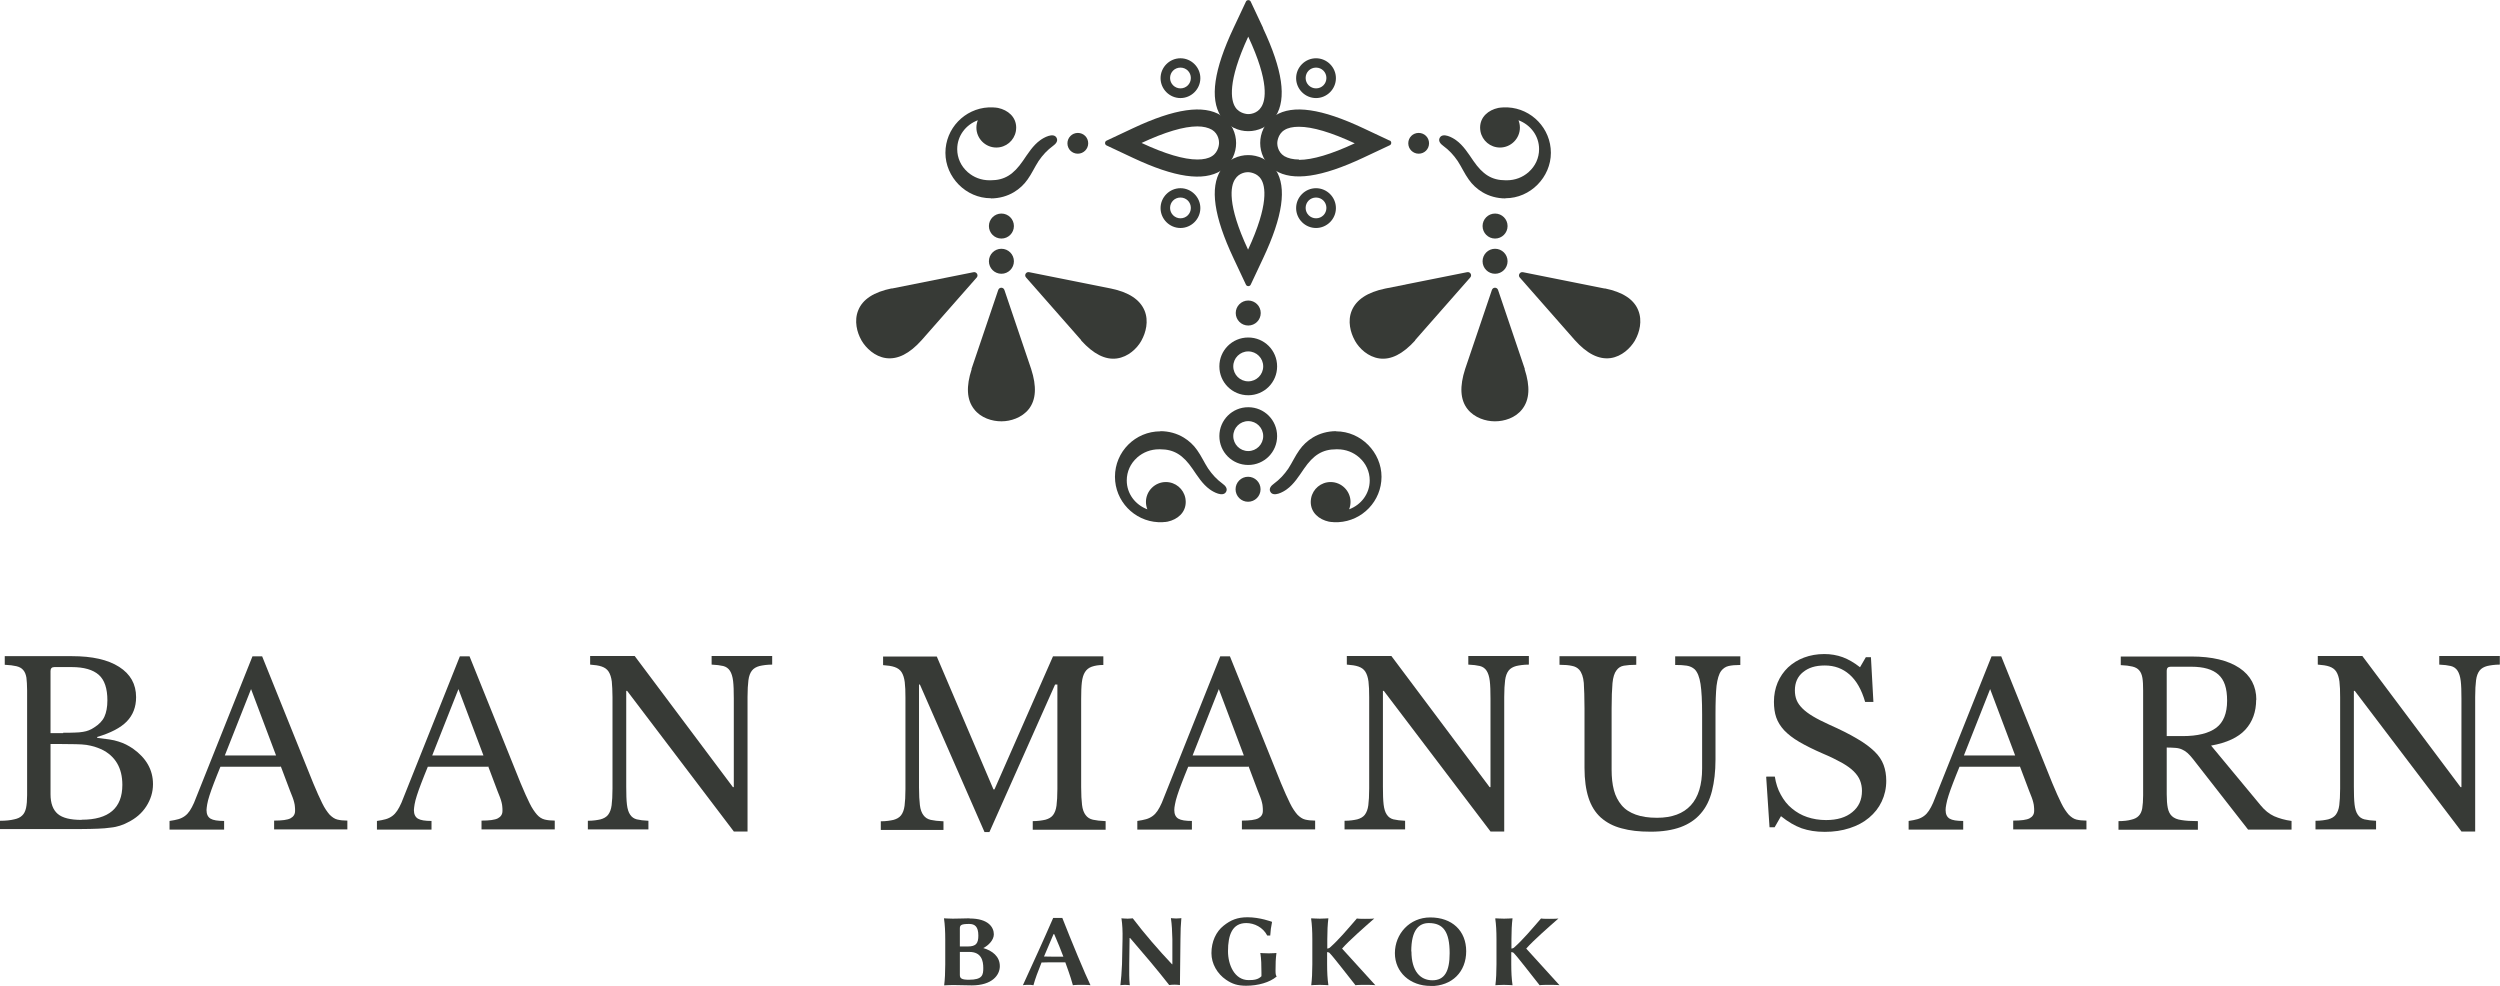 <?xml version="1.0" encoding="UTF-8"?><svg id="Layer_2" xmlns="http://www.w3.org/2000/svg" viewBox="0 0 142 56"><defs><style>.cls-1{fill:#373a36;}</style></defs><g id="design"><g><g><g><path class="cls-1" d="M67.05,3.31c-.62,0-1.13,.51-1.13,1.13s.51,1.13,1.13,1.13,1.13-.51,1.13-1.13-.51-1.13-1.13-1.13Zm0,1.71c-.32,0-.59-.26-.59-.59s.26-.59,.59-.59,.59,.26,.59,.59-.26,.59-.59,.59Z"/><path class="cls-1" d="M67.05,10.69c-.62,0-1.13,.51-1.13,1.13s.51,1.13,1.13,1.13,1.13-.51,1.13-1.13-.51-1.13-1.13-1.13Zm0,1.71c-.32,0-.59-.26-.59-.59s.26-.59,.59-.59,.59,.26,.59,.59-.26,.59-.59,.59Z"/><path class="cls-1" d="M74.75,3.31c-.62,0-1.13,.51-1.13,1.13s.51,1.13,1.13,1.13,1.13-.51,1.13-1.13-.51-1.13-1.13-1.13Zm0,1.71c-.32,0-.59-.26-.59-.59s.26-.59,.59-.59,.59,.26,.59,.59-.26,.59-.59,.59Z"/><path class="cls-1" d="M74.75,10.69c-.62,0-1.13,.51-1.13,1.13s.51,1.13,1.13,1.13,1.13-.51,1.13-1.13-.51-1.13-1.13-1.13Zm0,1.71c-.32,0-.59-.26-.59-.59s.26-.59,.59-.59,.59,.26,.59,.59-.26,.59-.59,.59Z"/></g><path class="cls-1" d="M70.9,19.17c-.91,0-1.64,.73-1.64,1.64s.73,1.64,1.64,1.64,1.64-.73,1.64-1.64-.73-1.64-1.64-1.64Zm0,2.49c-.47,0-.85-.38-.85-.85s.38-.85,.85-.85,.85,.38,.85,.85-.38,.85-.85,.85Z"/><path class="cls-1" d="M70.9,23.13c-.91,0-1.64,.73-1.64,1.64s.73,1.64,1.64,1.64,1.64-.73,1.64-1.64-.73-1.64-1.64-1.64Zm0,2.49c-.47,0-.85-.38-.85-.85s.38-.85,.85-.85,.85,.38,.85,.85-.38,.85-.85,.85Z"/><g><path class="cls-1" d="M71.75,1.6h0l-.71-1.51c-.05-.11-.22-.11-.27,0l-.71,1.51h0c-1.11,2.36-1.35,4-.72,5,.4,.63,1.06,.85,1.54,.85h.04c.49,0,1.15-.22,1.54-.85,.63-1,.39-2.64-.72-5Zm-.11,4.48c-.24,.39-.67,.4-.72,.4h-.04s-.48-.01-.72-.4c-.24-.38-.46-1.41,.74-4,1.21,2.59,.99,3.62,.74,4Z"/><path class="cls-1" d="M69.36,6.56c-1-.63-2.64-.39-5,.72h0l-1.51,.71c-.11,.05-.11,.22,0,.27l1.51,.71h0c2.36,1.11,3.99,1.35,5,.72,.63-.4,.85-1.06,.85-1.54v-.04c0-.49-.22-1.15-.85-1.54Zm-.12,1.59s-.01,.48-.4,.72c-.2,.13-.48,.19-.83,.19h0c-.77,0-1.84-.32-3.17-.94,1.33-.62,2.4-.94,3.17-.94,.34,0,.62,.07,.83,.19,.39,.24,.4,.67,.4,.72v.04Z"/><path class="cls-1" d="M72.46,9.66c-.4-.63-1.06-.85-1.54-.85h-.04c-.49,0-1.15,.22-1.54,.85-.63,1-.39,2.64,.72,5h0l.71,1.51c.05,.11,.22,.11,.27,0l.71-1.51h0c1.11-2.36,1.35-4,.72-5Zm-1.57,4.52c-1.21-2.59-.99-3.62-.74-4,.24-.39,.67-.4,.72-.4h.04s.48,.01,.72,.4c.24,.38,.46,1.41-.74,4Z"/><path class="cls-1" d="M78.94,7.99l-1.51-.71h0c-2.36-1.11-3.99-1.35-5-.72-.63,.4-.85,1.06-.85,1.54v.04c0,.49,.22,1.15,.85,1.54,1,.63,2.64,.39,5-.72h0l1.51-.71c.11-.05,.11-.22,0-.27Zm-5.16,1.07h0c-.34,0-.62-.07-.83-.19-.39-.24-.4-.67-.4-.72v-.04s.01-.48,.4-.72c.2-.13,.48-.19,.83-.19,.77,0,1.84,.32,3.17,.94-1.33,.62-2.4,.94-3.17,.94Z"/></g><circle class="cls-1" cx="70.9" cy="17.78" r=".71"/><g><circle class="cls-1" cx="70.89" cy="27.79" r=".71"/><g><path class="cls-1" d="M75.89,24.49c-.48,0-.94,.13-1.32,.36-.3,.18-.57,.43-.77,.72-.23,.32-.4,.7-.62,1.04-.24,.35-.49,.62-.83,.87-.14,.1-.3,.27-.19,.46,.18,.31,.73,0,.92-.14,.42-.3,.7-.76,.99-1.18,.53-.77,1.04-1.1,1.83-1.1h.07c.47,0,.9,.17,1.23,.46,0,0,.01,0,.02,.02,.36,.32,.58,.78,.58,1.29,0,.75-.48,1.38-1.17,1.64,.05-.13,.08-.27,.08-.42,0-.62-.51-1.13-1.13-1.13-.55,0-1.01,.39-1.11,.92-.01,.07-.02,.14-.02,.21,0,.61,.47,1,1.03,1.12h0l.14,.02s.09,0,.14,.01h0s.08,0,.13,0,.08,0,.13,0h0c1.36-.07,2.45-1.2,2.45-2.58s-1.16-2.58-2.58-2.58Z"/><path class="cls-1" d="M65.91,24.49c.48,0,.94,.13,1.32,.36,.3,.18,.57,.43,.77,.72,.23,.32,.4,.7,.62,1.04,.24,.35,.49,.62,.83,.87,.14,.1,.3,.27,.19,.46-.18,.31-.73,0-.92-.14-.42-.3-.7-.76-.99-1.18-.53-.77-1.04-1.1-1.83-1.1h-.07c-.47,0-.9,.17-1.23,.46,0,0-.01,0-.02,.02-.36,.32-.58,.78-.58,1.29,0,.75,.48,1.38,1.17,1.64-.05-.13-.08-.27-.08-.42,0-.62,.51-1.13,1.13-1.13,.55,0,1.01,.39,1.11,.92,.01,.07,.02,.14,.02,.21,0,.61-.47,1-1.03,1.12h0l-.14,.02s-.09,0-.14,.01h0s-.08,0-.13,0-.08,0-.13,0h0c-1.36-.07-2.45-1.2-2.45-2.58,0-1.43,1.16-2.58,2.58-2.58Z"/></g></g></g><g><g><circle class="cls-1" cx="84.92" cy="12.84" r=".71"/><circle class="cls-1" cx="84.92" cy="14.84" r=".71"/><path class="cls-1" d="M86.61,20.96h0l-1.52-4.49c-.06-.17-.29-.17-.35,0l-1.52,4.49h0c-.32,.99-.28,1.74,.13,2.27,.4,.51,1.06,.7,1.54,.7h.04c.49,0,1.15-.18,1.54-.7,.41-.53,.45-1.28,.13-2.26Z"/><path class="cls-1" d="M91.15,16.39h0l-4.65-.93c-.17-.03-.29,.17-.18,.3l3.13,3.56h0c.69,.77,1.36,1.11,2.03,1.02,.64-.09,1.13-.57,1.38-.99l.02-.04c.24-.42,.42-1.09,.17-1.69-.25-.62-.88-1.03-1.9-1.24Z"/><path class="cls-1" d="M80.38,19.32h0l3.13-3.56c.12-.13,0-.34-.18-.3l-4.65,.93h0c-1.01,.21-1.64,.63-1.9,1.25-.25,.6-.07,1.26,.17,1.69l.02,.04c.24,.42,.73,.9,1.38,.99,.66,.09,1.33-.25,2.03-1.02Z"/></g><path class="cls-1" d="M85.51,11.27c-.48,0-.94-.13-1.32-.36-.3-.18-.57-.43-.77-.72-.23-.32-.4-.7-.62-1.04-.24-.35-.49-.62-.83-.87-.14-.1-.3-.27-.19-.46,.18-.31,.73,0,.92,.14,.42,.3,.7,.76,.99,1.18,.53,.77,1.04,1.1,1.83,1.1h.07c.47,0,.9-.17,1.23-.46,0,0,.01,0,.02-.02,.36-.32,.58-.78,.58-1.29,0-.75-.48-1.38-1.17-1.64,.05,.13,.08,.27,.08,.42,0,.62-.51,1.13-1.13,1.13-.55,0-1.01-.39-1.11-.92-.01-.07-.02-.14-.02-.21,0-.61,.47-1,1.03-1.12h0l.14-.02s.09,0,.14-.01h0s.08,0,.13,0,.08,0,.13,0h0c1.36,.07,2.45,1.2,2.45,2.58s-1.16,2.58-2.58,2.58Z"/><path class="cls-1" d="M80.58,8.73c-.32,0-.59-.26-.59-.59s.26-.59,.59-.59,.59,.26,.59,.59-.26,.59-.59,.59Z"/></g><g><g><circle class="cls-1" cx="56.88" cy="12.84" r=".71"/><circle class="cls-1" cx="56.88" cy="14.84" r=".71"/><path class="cls-1" d="M55.18,20.96h0l1.52-4.49c.06-.17,.29-.17,.35,0l1.52,4.49h0c.32,.99,.28,1.74-.13,2.27-.4,.51-1.06,.7-1.54,.7h-.04c-.49,0-1.15-.18-1.54-.7-.41-.53-.45-1.28-.13-2.26Z"/><path class="cls-1" d="M50.65,16.39h0l4.65-.93c.17-.03,.29,.17,.18,.3l-3.13,3.56h0c-.69,.77-1.36,1.11-2.03,1.02-.64-.09-1.13-.57-1.38-.99l-.02-.04c-.24-.42-.42-1.09-.17-1.69,.25-.62,.88-1.03,1.9-1.24Z"/><path class="cls-1" d="M61.41,19.32h0l-3.13-3.56c-.12-.13,0-.34,.18-.3l4.65,.93h0c1.01,.21,1.64,.63,1.9,1.25,.25,.6,.07,1.26-.17,1.69l-.02,.04c-.24,.42-.73,.9-1.38,.99-.66,.09-1.33-.25-2.03-1.02Z"/></g><path class="cls-1" d="M56.28,11.27c.48,0,.94-.13,1.32-.36,.3-.18,.57-.43,.77-.72,.23-.32,.4-.7,.62-1.04,.24-.35,.49-.62,.83-.87,.14-.1,.3-.27,.19-.46-.18-.31-.73,0-.92,.14-.42,.3-.7,.76-.99,1.18-.53,.77-1.04,1.1-1.83,1.1h-.07c-.47,0-.9-.17-1.23-.46,0,0-.01,0-.02-.02-.36-.32-.58-.78-.58-1.29,0-.75,.48-1.38,1.17-1.64-.05,.13-.08,.27-.08,.42,0,.62,.51,1.13,1.13,1.13,.55,0,1.01-.39,1.11-.92,.01-.07,.02-.14,.02-.21,0-.61-.47-1-1.03-1.12h0l-.14-.02s-.09,0-.14-.01h0s-.08,0-.13,0-.08,0-.13,0h0c-1.36,.07-2.45,1.2-2.45,2.58s1.16,2.58,2.58,2.58Z"/><path class="cls-1" d="M60.63,8.14c0-.32,.26-.59,.59-.59s.59,.26,.59,.59c0,.32-.26,.59-.59,.59s-.59-.26-.59-.59Z"/></g><g><path class="cls-1" d="M0,47.11v-.49c.33,0,.6-.03,.8-.08,.2-.04,.35-.11,.46-.22,.11-.1,.18-.25,.22-.43,.04-.19,.06-.43,.06-.73v-5.95c0-.3-.02-.54-.04-.72-.03-.18-.09-.33-.18-.43-.09-.11-.22-.18-.39-.22-.17-.04-.39-.07-.66-.08v-.49h3.82c1.15,0,2.04,.2,2.68,.61s.96,.98,.96,1.72c0,.56-.18,1.02-.53,1.38-.35,.36-.91,.65-1.68,.88v.05c.26,.03,.49,.06,.69,.09,.2,.03,.37,.07,.52,.12,.15,.05,.3,.1,.43,.17,.13,.07,.26,.14,.39,.23,.76,.54,1.14,1.21,1.14,2.02,0,.45-.13,.87-.38,1.26-.25,.39-.6,.69-1.05,.91-.14,.08-.29,.14-.45,.19-.15,.05-.33,.09-.54,.11-.2,.03-.44,.05-.71,.06-.27,.01-.59,.02-.95,.02H0Zm3.59-5.49c.26,0,.49,0,.66-.01,.18,0,.33-.02,.46-.04,.13-.02,.24-.05,.34-.09s.2-.09,.3-.16c.27-.17,.47-.37,.58-.61,.11-.24,.17-.55,.17-.93,0-.67-.16-1.16-.49-1.45-.33-.29-.84-.44-1.54-.44h-.98c-.14,0-.22,.07-.22,.22v3.53h.72Zm1.05,4.94c1.54,0,2.31-.66,2.31-1.98,0-.96-.4-1.64-1.19-2.02-.14-.06-.27-.11-.4-.15-.13-.04-.28-.07-.45-.1-.17-.02-.37-.04-.61-.04-.23,0-.52-.01-.86-.01h-.57v2.85c0,.52,.14,.89,.41,1.12,.27,.23,.72,.34,1.35,.34Z"/><path class="cls-1" d="M15.93,43.55h-3.41c-.14,.35-.27,.66-.37,.93-.1,.27-.19,.5-.25,.7-.06,.2-.11,.36-.13,.5s-.04,.25-.04,.33c0,.24,.08,.4,.23,.49,.15,.09,.41,.13,.77,.13v.49h-3.1v-.49c.2-.03,.36-.06,.5-.1,.14-.04,.26-.1,.37-.18s.2-.18,.28-.3c.08-.12,.16-.27,.24-.45l3.32-8.32h.55l2.9,7.2c.2,.48,.37,.86,.51,1.14,.14,.29,.29,.5,.42,.65,.14,.14,.28,.24,.44,.28,.16,.04,.35,.06,.57,.06v.5h-4.16v-.5c.45,0,.76-.04,.93-.13,.17-.09,.26-.23,.26-.42,0-.09,0-.16-.01-.24,0-.07-.02-.15-.04-.24-.02-.09-.05-.18-.09-.29-.04-.11-.09-.23-.15-.38l-.52-1.38Zm-3.16-.64h2.91l-1.42-3.77-1.49,3.77Z"/><path class="cls-1" d="M27.71,43.55h-3.41c-.14,.35-.27,.66-.37,.93-.1,.27-.19,.5-.25,.7-.06,.2-.11,.36-.13,.5s-.04,.25-.04,.33c0,.24,.08,.4,.23,.49,.15,.09,.41,.13,.77,.13v.49h-3.1v-.49c.2-.03,.36-.06,.5-.1,.14-.04,.26-.1,.37-.18,.11-.08,.2-.18,.28-.3,.08-.12,.16-.27,.24-.45l3.32-8.32h.55l2.9,7.2c.2,.48,.37,.86,.51,1.14,.14,.29,.29,.5,.42,.65s.28,.24,.44,.28c.16,.04,.35,.06,.57,.06v.5h-4.16v-.5c.45,0,.76-.04,.93-.13,.17-.09,.26-.23,.26-.42,0-.09,0-.16-.01-.24,0-.07-.02-.15-.04-.24-.02-.09-.05-.18-.09-.29-.04-.11-.09-.23-.15-.38l-.52-1.38Zm-3.16-.64h2.91l-1.42-3.77-1.49,3.77Z"/><path class="cls-1" d="M41.69,47.24l-6.07-8h-.05v5.45c0,.43,.01,.76,.04,1.01,.03,.25,.09,.44,.18,.57,.09,.14,.22,.23,.38,.27,.17,.04,.39,.07,.66,.08v.49h-3.44v-.49c.3,0,.54-.04,.72-.08,.18-.05,.33-.13,.43-.26s.17-.31,.2-.54c.03-.23,.05-.55,.05-.95v-5.19c0-.36-.02-.65-.04-.89-.03-.23-.09-.42-.18-.56-.09-.14-.22-.23-.39-.29-.17-.06-.39-.09-.66-.11v-.49h2.53l5.58,7.45h.05v-5.03c0-.42-.01-.75-.04-1-.03-.25-.09-.44-.18-.58-.09-.14-.22-.23-.38-.27-.17-.04-.39-.07-.66-.08v-.49h3.44v.49c-.3,0-.54,.04-.72,.08-.18,.05-.33,.13-.43,.26-.1,.13-.17,.31-.2,.55-.03,.24-.05,.55-.05,.95v7.64h-.77Z"/><path class="cls-1" d="M56.49,44.83l3.32-7.55h2.86v.49c-.27,0-.49,.04-.66,.1-.17,.06-.29,.16-.38,.3-.09,.14-.15,.33-.18,.58-.03,.25-.04,.56-.04,.95v5.01c0,.43,.02,.76,.05,1.01,.03,.25,.1,.44,.2,.57,.1,.14,.24,.23,.42,.27,.18,.04,.42,.07,.72,.08v.49h-4.14v-.49c.3,0,.54-.04,.72-.08,.18-.05,.33-.13,.43-.26s.17-.31,.2-.54c.03-.23,.05-.55,.05-.95v-5.93h-.13l-3.73,8.38h-.28l-3.67-8.38h-.05v5.84c0,.43,.02,.76,.05,1.01,.03,.25,.1,.44,.2,.57,.1,.14,.24,.23,.42,.27,.18,.04,.42,.07,.72,.08v.49h-3.56v-.49c.3,0,.54-.04,.72-.08,.18-.05,.33-.13,.43-.26s.17-.31,.2-.54c.03-.23,.05-.55,.05-.95v-5.19c0-.36-.01-.65-.04-.89-.03-.23-.09-.42-.18-.56-.09-.14-.22-.23-.39-.29-.17-.06-.39-.09-.66-.11v-.49h3.05l3.22,7.55h.05Z"/><path class="cls-1" d="M70.9,43.55h-3.41c-.14,.35-.27,.66-.37,.93-.1,.27-.19,.5-.25,.7-.06,.2-.11,.36-.13,.5-.03,.14-.04,.25-.04,.33,0,.24,.08,.4,.23,.49,.15,.09,.41,.13,.77,.13v.49h-3.1v-.49c.2-.03,.36-.06,.5-.1,.14-.04,.26-.1,.37-.18,.11-.08,.2-.18,.28-.3,.08-.12,.16-.27,.24-.45l3.32-8.32h.55l2.9,7.2c.2,.48,.37,.86,.51,1.14,.14,.29,.29,.5,.42,.65,.14,.14,.28,.24,.44,.28,.16,.04,.35,.06,.57,.06v.5h-4.16v-.5c.45,0,.76-.04,.93-.13,.17-.09,.26-.23,.26-.42,0-.09,0-.16-.01-.24,0-.07-.02-.15-.04-.24-.02-.09-.05-.18-.09-.29s-.09-.23-.15-.38l-.52-1.38Zm-3.16-.64h2.91l-1.42-3.77-1.49,3.77Z"/><path class="cls-1" d="M84.67,47.24l-6.07-8h-.05v5.45c0,.43,.01,.76,.04,1.01,.03,.25,.09,.44,.18,.57,.09,.14,.22,.23,.38,.27,.17,.04,.39,.07,.66,.08v.49h-3.44v-.49c.3,0,.54-.04,.72-.08,.18-.05,.33-.13,.43-.26s.17-.31,.2-.54c.03-.23,.05-.55,.05-.95v-5.19c0-.36-.01-.65-.04-.89-.03-.23-.09-.42-.18-.56-.09-.14-.22-.23-.39-.29-.17-.06-.39-.09-.66-.11v-.49h2.53l5.58,7.45h.05v-5.03c0-.42-.01-.75-.04-1-.03-.25-.09-.44-.18-.58-.09-.14-.22-.23-.38-.27-.17-.04-.39-.07-.66-.08v-.49h3.44v.49c-.3,0-.54,.04-.72,.08-.18,.05-.33,.13-.43,.26-.1,.13-.17,.31-.2,.55-.03,.24-.05,.55-.05,.95v7.64h-.77Z"/><path class="cls-1" d="M97.44,43.15c0,.67-.07,1.26-.2,1.78-.13,.51-.34,.94-.64,1.28-.29,.34-.68,.6-1.14,.77-.47,.17-1.03,.26-1.7,.26s-1.18-.06-1.65-.19c-.47-.12-.86-.33-1.18-.61-.32-.29-.55-.66-.7-1.12-.15-.46-.23-1.03-.23-1.7v-3.37c0-.63-.02-1.12-.04-1.46-.03-.34-.12-.59-.26-.75-.1-.11-.24-.19-.42-.22-.17-.04-.41-.06-.7-.06v-.49h4.36v.49c-.29,0-.52,.02-.7,.05-.18,.03-.32,.12-.42,.26-.12,.15-.2,.4-.23,.73-.03,.34-.05,.82-.05,1.45v3.47c0,.43,.04,.82,.13,1.16,.09,.34,.24,.62,.44,.86s.47,.41,.8,.53c.33,.12,.73,.18,1.21,.18,.85,0,1.49-.24,1.92-.71,.43-.47,.64-1.17,.64-2.09v-3.08c0-.76-.03-1.33-.09-1.72-.06-.39-.17-.67-.33-.83-.12-.11-.27-.18-.45-.21-.18-.03-.4-.04-.66-.04v-.49h3.7v.49c-.27,0-.5,.02-.67,.06-.17,.04-.31,.14-.42,.28-.13,.18-.21,.46-.26,.84-.04,.38-.06,.92-.06,1.63v2.58Z"/><path class="cls-1" d="M100.34,44.11h.47c.06,.38,.17,.73,.34,1.03,.17,.31,.37,.57,.63,.78,.25,.21,.54,.38,.87,.49,.33,.11,.68,.17,1.07,.17,.63,0,1.13-.15,1.49-.45,.37-.3,.55-.7,.55-1.21,0-.21-.04-.41-.11-.59-.07-.18-.19-.35-.36-.52-.17-.17-.4-.33-.68-.49-.29-.16-.65-.34-1.08-.52-.53-.23-.97-.45-1.33-.66-.36-.21-.64-.43-.86-.66-.21-.23-.36-.47-.45-.73-.09-.26-.13-.56-.13-.89,0-.39,.07-.75,.21-1.09,.14-.33,.34-.62,.59-.86,.26-.24,.56-.43,.91-.56,.35-.13,.73-.2,1.15-.2,.37,0,.72,.06,1.05,.18,.32,.12,.65,.31,.98,.57l.33-.57h.29l.14,2.54h-.47c-.2-.7-.5-1.22-.89-1.56-.39-.34-.85-.51-1.4-.51s-.93,.13-1.24,.38-.46,.6-.46,1.03c0,.2,.03,.39,.1,.56,.07,.17,.18,.32,.33,.47,.15,.15,.35,.3,.6,.45s.55,.3,.92,.47c.63,.28,1.15,.54,1.57,.79,.42,.24,.75,.49,1,.73,.25,.24,.42,.5,.52,.77,.1,.27,.15,.57,.15,.9,0,.43-.09,.82-.26,1.18-.17,.36-.41,.66-.72,.92-.31,.26-.67,.45-1.1,.59-.43,.14-.89,.21-1.41,.21s-.92-.07-1.31-.2c-.39-.14-.78-.37-1.18-.69l-.36,.63h-.29l-.19-2.86Z"/><path class="cls-1" d="M114.71,43.55h-3.41c-.14,.35-.27,.66-.37,.93-.1,.27-.19,.5-.25,.7-.06,.2-.11,.36-.13,.5-.03,.14-.04,.25-.04,.33,0,.24,.08,.4,.23,.49,.15,.09,.41,.13,.77,.13v.49h-3.1v-.49c.2-.03,.36-.06,.5-.1,.14-.04,.26-.1,.37-.18,.11-.08,.2-.18,.28-.3,.08-.12,.16-.27,.24-.45l3.32-8.32h.55l2.9,7.2c.2,.48,.37,.86,.51,1.14,.14,.29,.29,.5,.42,.65,.14,.14,.28,.24,.44,.28,.16,.04,.35,.06,.57,.06v.5h-4.16v-.5c.45,0,.76-.04,.93-.13,.17-.09,.26-.23,.26-.42,0-.09,0-.16-.01-.24,0-.07-.02-.15-.04-.24-.02-.09-.05-.18-.09-.29s-.09-.23-.15-.38l-.52-1.38Zm-3.16-.64h2.91l-1.42-3.77-1.49,3.77Z"/><path class="cls-1" d="M128.15,39.74c0,.68-.2,1.25-.61,1.7-.41,.45-1.06,.75-1.95,.91l2.82,3.4c.23,.28,.48,.48,.76,.61,.28,.12,.61,.22,.99,.27v.49h-2.47l-3.13-4.01c-.11-.14-.22-.26-.31-.34-.1-.09-.2-.15-.31-.2-.11-.05-.23-.08-.37-.09-.14-.01-.31-.02-.5-.02v2.66c0,.32,.02,.57,.06,.77,.04,.2,.12,.36,.24,.47,.12,.11,.3,.19,.54,.22,.23,.04,.54,.06,.93,.06v.49h-4.51v-.49c.3,0,.54-.03,.72-.08,.18-.04,.33-.11,.43-.22,.1-.1,.17-.25,.2-.43,.03-.19,.05-.43,.05-.73v-5.95c0-.3-.01-.54-.04-.72-.03-.18-.09-.33-.18-.43-.09-.11-.22-.18-.39-.22-.17-.04-.39-.07-.66-.08v-.49h4.01c1.18,0,2.08,.22,2.73,.65,.64,.43,.96,1.04,.96,1.81Zm-5.08,2.07h.91c.85,0,1.48-.16,1.9-.47,.41-.31,.62-.82,.62-1.54s-.16-1.18-.49-1.48c-.33-.3-.84-.45-1.54-.45h-1.18c-.14,0-.22,.07-.22,.22v3.72Z"/><path class="cls-1" d="M139.82,47.24l-6.07-8h-.05v5.45c0,.43,.01,.76,.04,1.01,.03,.25,.09,.44,.18,.57,.09,.14,.22,.23,.38,.27,.17,.04,.39,.07,.66,.08v.49h-3.44v-.49c.3,0,.54-.04,.72-.08,.18-.05,.33-.13,.43-.26s.17-.31,.2-.54c.03-.23,.05-.55,.05-.95v-5.19c0-.36-.01-.65-.04-.89-.03-.23-.09-.42-.18-.56-.09-.14-.22-.23-.39-.29-.17-.06-.39-.09-.66-.11v-.49h2.53l5.58,7.45h.05v-5.03c0-.42-.01-.75-.04-1-.03-.25-.09-.44-.18-.58-.09-.14-.22-.23-.38-.27-.17-.04-.39-.07-.66-.08v-.49h3.44v.49c-.3,0-.54,.04-.72,.08-.18,.05-.33,.13-.43,.26-.1,.13-.17,.31-.2,.55-.03,.24-.05,.55-.05,.95v7.64h-.77Z"/></g><g><path class="cls-1" d="M55.07,52.17c1.08,0,1.38,.51,1.38,.9,0,.32-.3,.63-.6,.78,.51,.15,.94,.47,.94,1.03,0,.5-.43,1.09-1.59,1.09-.52,0-.65-.02-1.07-.02-.2,0-.5,.02-.5,.02v-.02c.04-.31,.06-.73,.06-1.17v-1.43c0-.44-.02-.83-.07-1.17v-.02s.3,.02,.5,.02c.37,0,.74-.02,.94-.02Zm-.55,1.59h.45c.48,0,.6-.19,.6-.62,0-.51-.2-.66-.52-.66-.47,0-.53,.07-.53,.26v1.02Zm0,1.62c0,.19,.1,.27,.51,.27,.78,0,.82-.27,.82-.67s-.1-.91-.79-.91h-.54v1.31Z"/><path class="cls-1" d="M58.69,55.96c-.07-.02-.2-.02-.26-.02s-.26,0-.33,.02c.59-1.29,1.16-2.53,1.72-3.82h.52c.5,1.28,1.31,3.23,1.6,3.82-.1-.02-.43-.02-.53-.02s-.37,0-.47,.02c-.03-.13-.16-.56-.43-1.3-.19,0-.39,0-.58,0-.21,0-.55,0-.77,.01-.2,.49-.37,.95-.46,1.29Zm1.18-2.9h-.03l-.54,1.27c.18,0,.44,.01,.61,.01,.14,0,.32,0,.49,0-.14-.37-.31-.8-.52-1.28Z"/><path class="cls-1" d="M63.69,52.18v-.02s.23,.02,.36,.02c.11,0,.29-.02,.29-.02,.65,.86,1.5,1.84,2.23,2.61h.02v-1.43c-.01-.44-.03-.83-.08-1.17v-.02s.16,.02,.3,.02c.13,0,.29-.02,.29-.02v.02c-.03,.31-.05,.73-.05,1.17l-.03,2.61c-.09-.01-.19-.02-.28-.02s-.23,0-.33,.02c-.67-.86-1.46-1.79-2.22-2.67h-.03l-.02,1.49c0,.45-.01,.83,.03,1.17v.02s-.13-.02-.27-.02c-.13,0-.26,.02-.26,.02v-.02c.04-.31,.07-.71,.09-1.17l.03-1.43c.01-.44-.01-.83-.06-1.17Z"/><path class="cls-1" d="M71.58,54.15v-.02s.29,.02,.49,.02,.43-.02,.43-.02v.02c-.04,.31-.05,.55-.05,.99,0,.19,.02,.27,.06,.31v.02c-.39,.33-1.05,.52-1.73,.52-.48,0-.79-.1-1.14-.34-.5-.34-.83-.91-.83-1.51,0-.66,.26-1.22,.69-1.56,.4-.32,.78-.48,1.36-.48,.71,0,1.39,.26,1.39,.26v.02c-.06,.29-.08,.46-.1,.76h-.17c-.24-.47-.74-.71-1.19-.71-.79,0-1.04,.66-1.04,1.6,0,.77,.37,1.64,1.17,1.64,.31,0,.54-.03,.73-.22v-.2c0-.44-.01-.77-.06-1.11Z"/><path class="cls-1" d="M74.48,52.18v-.02s.29,.02,.49,.02,.48-.02,.48-.02v.02c-.04,.31-.06,.73-.06,1.17v.53h0s.09-.01,.14-.05c.51-.45,1.03-1.07,1.54-1.66,.08,.02,.38,.02,.46,.02,.09,0,.44,0,.53-.02-.51,.45-1.43,1.25-1.83,1.71h0l1.89,2.08c-.11-.02-.48-.02-.59-.02-.1,0-.44,0-.54,.02-.52-.65-1.24-1.6-1.48-1.84-.03-.03-.11-.04-.13-.04v.69c0,.44,.02,.83,.07,1.17v.02s-.29-.02-.49-.02-.48,.02-.48,.02v-.02c.04-.31,.06-.73,.06-1.17v-1.43c0-.44-.02-.83-.07-1.17Z"/><path class="cls-1" d="M81.25,56c-1.15,0-2.02-.77-2.02-1.86s.83-2.03,2.01-2.03c1.24,0,2.04,.76,2.04,1.92s-.79,1.98-2.03,1.98Zm-1.08-1.96c0,1.12,.5,1.64,1.19,1.64s.98-.5,.98-1.54c0-1.21-.36-1.71-1.18-1.71-.56,0-1,.38-1,1.61Z"/><path class="cls-1" d="M84.94,52.18v-.02s.29,.02,.49,.02,.48-.02,.48-.02v.02c-.04,.31-.06,.73-.06,1.17v.53h0s.09-.01,.14-.05c.51-.45,1.03-1.07,1.54-1.66,.08,.02,.38,.02,.46,.02,.09,0,.44,0,.53-.02-.51,.45-1.43,1.25-1.83,1.71h0l1.89,2.08c-.11-.02-.48-.02-.59-.02-.1,0-.44,0-.54,.02-.52-.65-1.24-1.6-1.48-1.84-.03-.03-.11-.04-.13-.04v.69c0,.44,.02,.83,.07,1.17v.02s-.29-.02-.49-.02-.48,.02-.48,.02v-.02c.04-.31,.06-.73,.06-1.17v-1.43c0-.44-.02-.83-.07-1.17Z"/></g></g></g></svg>